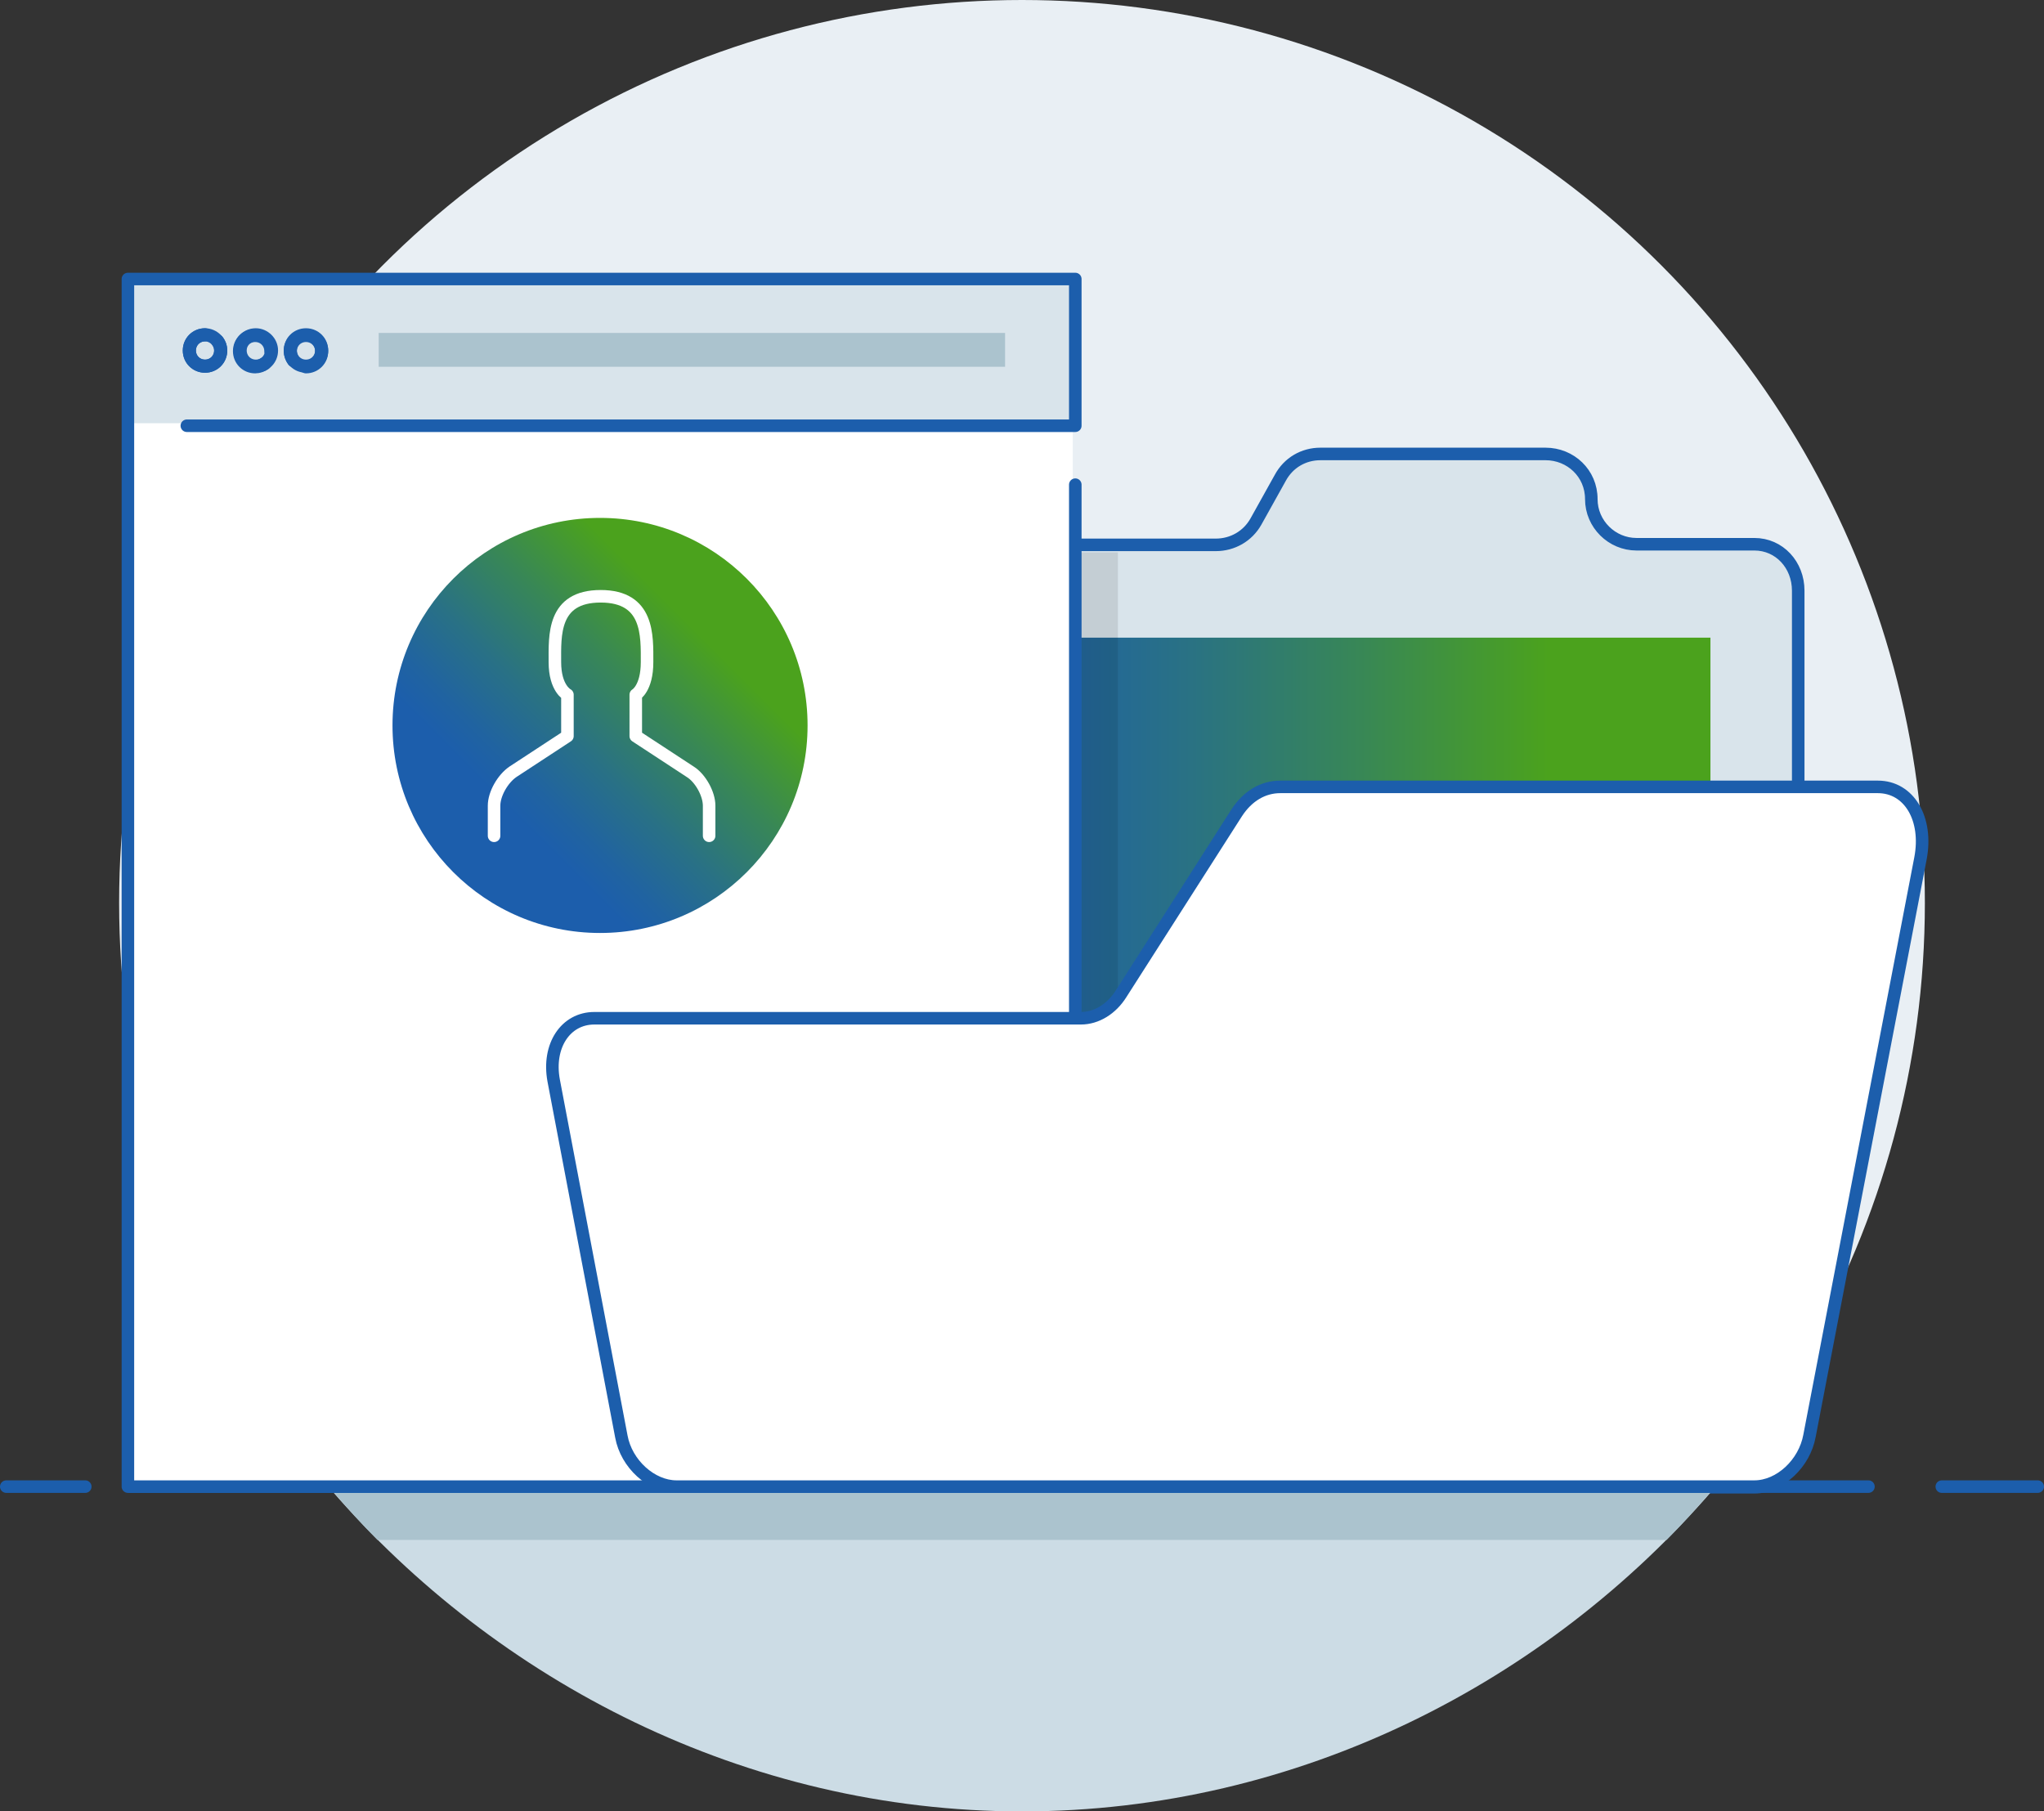 <?xml version="1.0" encoding="utf-8"?>
<!-- Generator: Adobe Illustrator 22.1.0, SVG Export Plug-In . SVG Version: 6.00 Build 0)  -->
<svg version="1.1" id="Layer_1" xmlns="http://www.w3.org/2000/svg" xmlns:xlink="http://www.w3.org/1999/xlink" x="0px" y="0px"
	 width="326px" height="288.9px" viewBox="0 0 326 288.9" style="enable-background:new 0 0 326 288.9;" xml:space="preserve">
<rect x="0" y="0" width="326" height="288.9" fill="#333333" stroke="none"/>
<style type="text/css">
	.st0{fill:#E9EFF4;}
	.st1{fill:#D9E4EB;stroke:#1C5EAC;stroke-width:2;stroke-linecap:round;stroke-linejoin:round;stroke-miterlimit:10;}
	.st2{fill:url(#SVGID_1_);}
	.st3{opacity:0.1;enable-background:new    ;}
	.st4{fill:#CCDCE5;}
	.st5{fill:#ABC3CE;}
	.st6{fill:none;stroke:#1C5EAC;stroke-width:2;stroke-linecap:round;stroke-miterlimit:10;}
	.st7{fill:#FFFFFF;}
	.st8{fill:#D9E4EB;}
	.st9{fill:none;stroke:#1C5EAC;stroke-width:2;stroke-linecap:round;stroke-linejoin:round;stroke-miterlimit:10;}
	.st10{fill:none;stroke:#1C5EAC;stroke-width:2.096;stroke-linecap:round;stroke-miterlimit:10;}
	.st11{fill:#FFFFFF;stroke:#1C5EAC;stroke-width:2;stroke-linecap:round;stroke-linejoin:round;stroke-miterlimit:10;}
	.st12{fill:url(#SVGID_2_);}
	.st13{fill:none;stroke:#FFFFFF;stroke-width:2;stroke-linecap:round;stroke-linejoin:round;stroke-miterlimit:10;}
</style>
<circle class="st0" cx="163" cy="144" r="144"/>
<path class="st1" d="M253.8,79.6L253.8,79.6c0-4.1-3.3-7.2-7.3-7.2h-35.9c-2.7,0-5.1,1.4-6.4,3.8l-3.9,7c-1.3,2.3-3.7,3.7-6.4,3.7
	h-86c-4.1,0-7.5,3.5-7.5,7.5v135.1c0,4.1,3.5,7.7,7.5,7.7h171.9c4.1,0,7-3.7,7-7.7V94.2c0-4.1-3-7.4-7-7.4H261
	C257.1,86.8,253.8,83.6,253.8,79.6z"/>
<linearGradient id="SVGID_1_" gradientUnits="userSpaceOnUse" x1="125.2" y1="473.186" x2="272.8" y2="473.186" gradientTransform="matrix(1 0 0 1 0 -307.586)">
	<stop  offset="0.201" style="stop-color:#1C5EAC"/>
	<stop  offset="0.284" style="stop-color:#2063A1"/>
	<stop  offset="0.431" style="stop-color:#297185"/>
	<stop  offset="0.622" style="stop-color:#388756"/>
	<stop  offset="0.825" style="stop-color:#4BA21D"/>
</linearGradient>
<rect x="125.2" y="101.7" class="st2" width="147.6" height="127.8"/>
<rect x="124.3" y="88.1" class="st3" width="54" height="128.7"/>
<path class="st4" d="M163,288.9c44.2,0,83.8-20.7,110.2-51.3H52.8C79.2,268.1,118.8,288.9,163,288.9z"/>
<path class="st5" d="M273.2,237.5H52.8c2.4,2.8,4.8,5.5,7.4,8.1h205.6C268.4,243,270.8,240.3,273.2,237.5z"/>
<g>
	<line class="st6" x1="309.7" y1="237.1" x2="325" y2="237.1"/>
	<line class="st6" x1="20.8" y1="237.1" x2="298" y2="237.1"/>
	<line class="st6" x1="1" y1="237.1" x2="13.6" y2="237.1"/>
</g>
<rect x="19.9" y="44.1" class="st7" width="151.2" height="192.6"/>
<rect x="19.9" y="44.1" class="st8" width="151.2" height="23.4"/>
<polyline class="st9" points="29.8,67.9 161.4,67.9 171.5,67.9 171.5,44.5 20.4,44.5 20.4,237.1 171.5,237.1 171.5,77.3 "/>
<g>
	<path class="st10" d="M35.2,55.9c0,1.4-1.1,2.5-2.5,2.5s-2.5-1.1-2.5-2.5s1.1-2.5,2.5-2.5C34,53.4,35.2,54.5,35.2,55.9z"/>
	<path class="st10" d="M43.3,55.9c0,1.4-1.1,2.5-2.5,2.5s-2.5-1.1-2.5-2.5s1.1-2.5,2.5-2.5C42.1,53.4,43.3,54.5,43.3,55.9z"/>
	<path class="st10" d="M51.3,55.9c0,1.4-1.1,2.5-2.5,2.5s-2.5-1.1-2.5-2.5s1.1-2.5,2.5-2.5S51.3,54.5,51.3,55.9z"/>
	<path class="st10" d="M34.7,54.4c0.3,0.4,0.5,0.9,0.5,1.5c0,1.4-1.1,2.5-2.5,2.5s-2.5-1.1-2.5-2.5s1.1-2.5,2.5-2.5"/>
	<path class="st10" d="M42.2,58c-0.4,0.3-1,0.5-1.5,0.5c-1.4,0-2.5-1.1-2.5-2.5s1.1-2.5,2.5-2.5s2.5,1.1,2.5,2.5"/>
	<path class="st10" d="M46.8,57.5c-0.3-0.4-0.5-1-0.5-1.5c0-1.4,1.1-2.5,2.5-2.5s2.5,1.1,2.5,2.5s-1.1,2.5-2.5,2.5"/>
</g>
<rect x="60.4" y="53.1" class="st5" width="99.9" height="5.4"/>
<path class="st11" d="M197.2,129.7l-18.4,28.8c-1.5,2.4-3.9,3.9-6.4,3.9H94.8c-4.6,0-7.5,4.4-6.5,9.9l10.8,56.8c0.8,4.4,4.8,8,8.8,8
	h171.9c4.1,0,8-3.7,8.8-8.1l17.7-92.1c1.2-6.3-1.8-11.4-6.8-11.4h-95.3C201.5,125.5,199,126.9,197.2,129.7z"/>
<g>
	
		<linearGradient id="SVGID_2_" gradientUnits="userSpaceOnUse" x1="72.295" y1="446.691" x2="119.105" y2="399.881" gradientTransform="matrix(1 0 0 1 0 -307.586)">
		<stop  offset="0.201" style="stop-color:#1C5EAC"/>
		<stop  offset="0.284" style="stop-color:#2063A1"/>
		<stop  offset="0.431" style="stop-color:#297185"/>
		<stop  offset="0.622" style="stop-color:#388756"/>
		<stop  offset="0.825" style="stop-color:#4BA21D"/>
	</linearGradient>
	<circle class="st12" cx="95.7" cy="115.7" r="33.1"/>
	<path class="st13" d="M113.1,133.3v-4.8c0-1.9-1.4-4.4-3-5.4l-8.7-5.7v-6.6c0,0,1.8-1,1.8-5.2s0.3-10.5-7.4-10.5s-7.3,6.3-7.3,10.5
		s2,5.2,2,5.2v6.6l-8.7,5.7c-1.6,1.1-3,3.5-3,5.4v4.8"/>
</g>
</svg>
